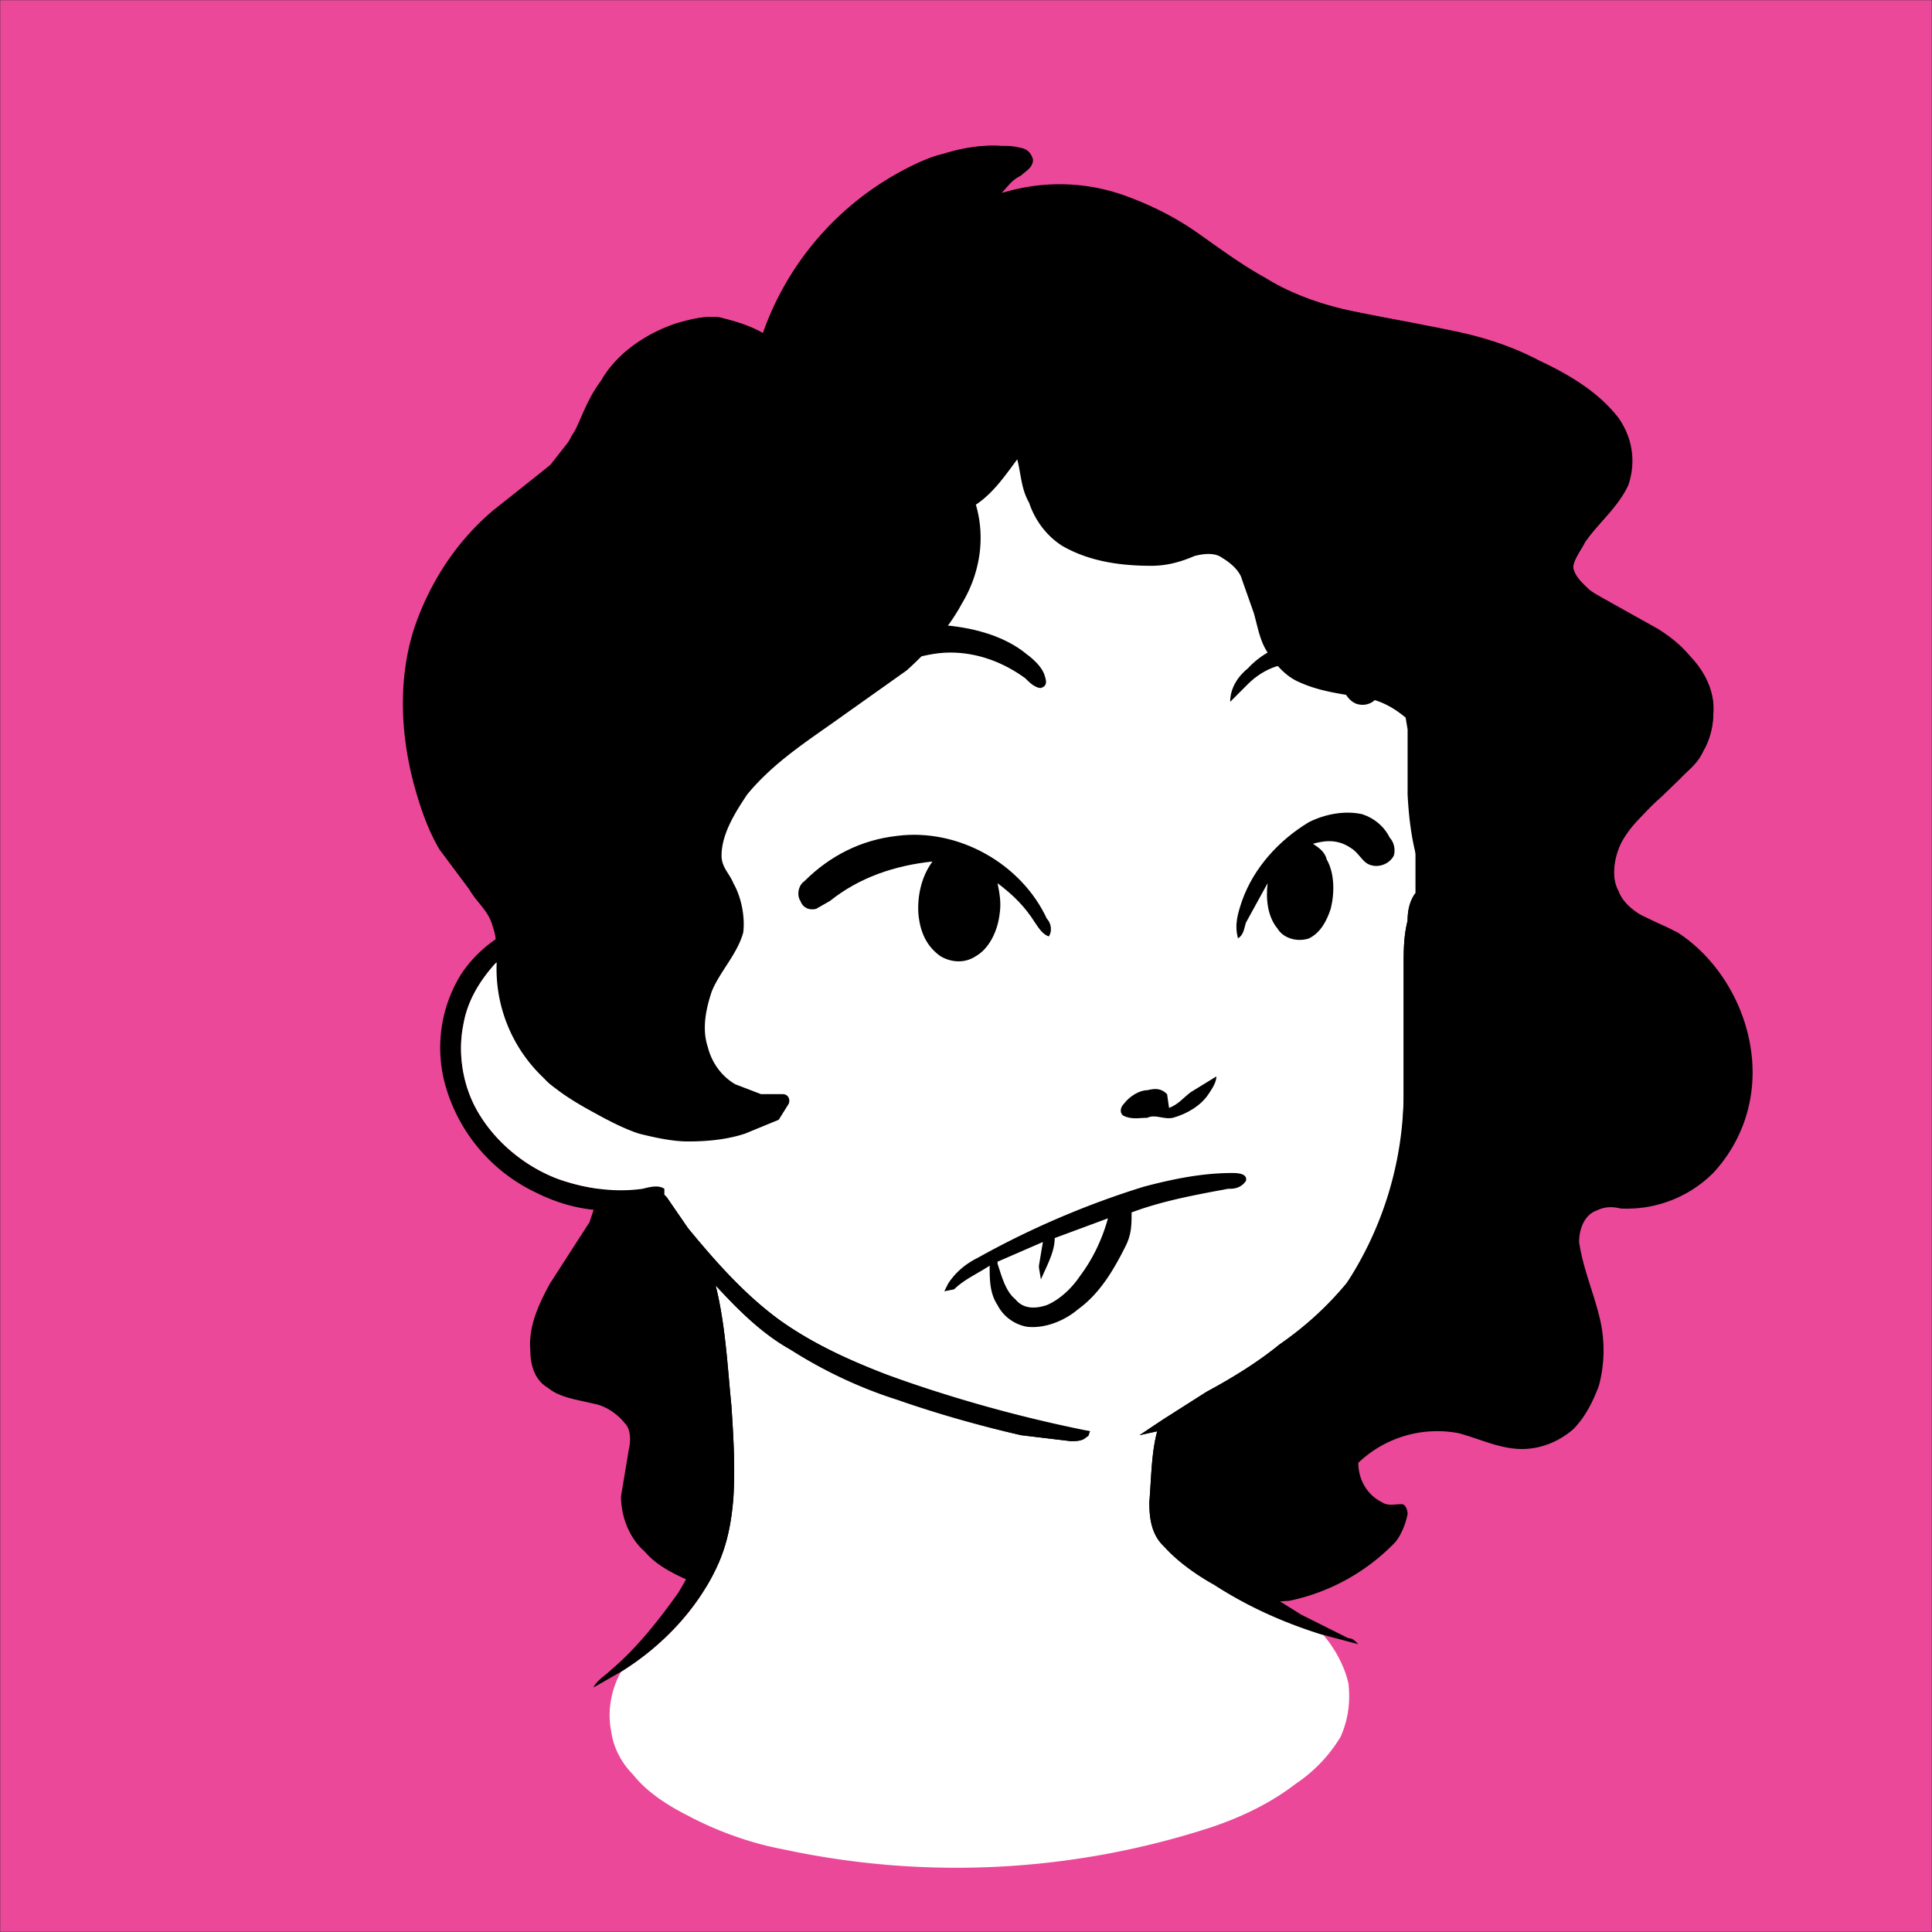 <svg xmlns="http://www.w3.org/2000/svg" viewBox="0 0 980 980" fill="none" shape-rendering="auto"><rect x="0" y="0" width="980" height="980" fill="#333333" stroke="none"/><mask id="viewboxMask"><rect width="980" height="980" rx="0" ry="0" x="0" y="0" fill="#fff" /></mask><g mask="url(#viewboxMask)"><rect fill="#EC4899" width="980" height="980" x="0" y="0" /><g transform="translate(10 -60)"><path d="M498 134c4 0 8 0 12 2 3 1 4 5 3 8-1 2-4 4-7 5l-8 9a98 98 0 0 1 62 1c14 5 28 12 40 21 10 7 20 15 31 21 14 8 30 14 46 17l40 8c19 3 37 8 54 17 15 7 30 16 40 29 7 10 9 22 5 34-5 11-15 19-22 29-2 4-6 9-6 13 1 5 6 9 9 12l34 19c8 5 15 11 20 19 6 7 9 16 8 25 0 6-2 13-5 18-3 7-10 12-16 17l-21 22c-6 8-11 20-7 30 2 5 4 11 10 13l21 10c23 15 38 43 38 71 0 19-7 37-20 51a62 62 0 0 1-47 18c-4-1-8-1-12 1-6 2-9 9-9 16 2 14 8 27 11 41 2 10 2 21-1 32-3 8-7 16-13 22-7 6-16 10-26 10-11 0-21-5-32-8a58 58 0 0 0-51 15c0 8 4 16 12 20 3 2 6 1 10 1 2 0 3 3 3 5-1 5-3 10-6 14a104 104 0 0 1-54 30l-15 1c-9 1-19 0-29-1-24-2-49-6-74-7-12 0-25 3-37 4l-17 4-29 4a264 264 0 0 1-103-15c-9-4-17-8-23-15-8-7-12-18-12-28l4-24c1-4 1-10-2-13-4-5-10-9-16-10-8-2-17-3-23-8-7-4-9-12-9-19-1-12 4-23 10-34l20-31 4-12 5-40c-9-5-19-10-27-17-6-4-10-9-14-15a72 72 0 0 1-15-44c-1-7 1-15-2-22-2-8-8-12-12-19l-15-20c-6-10-10-22-13-33-7-26-8-54 0-79 7-21 19-40 35-55l34-28 11-14c5-10 8-20 15-29 8-14 23-24 38-29 7-2 15-4 22-3 8 2 15 4 22 8a150 150 0 0 1 80-87c13-5 27-9 41-8Z" fill="#000000"/><path d="M495 231a231 231 0 0 1 219 204c1 10 2 21 0 30-1 4-1 7-4 8-3-10-3-19-4-29a220 220 0 0 0-239-205c-42 4-83 19-117 44l-17 13a221 221 0 0 0-78 164c0 23 7 43 15 64h17c3 1 4 4 2 6l-6 2c-15 1-31 7-42 17-8 9-14 19-16 31-3 15 0 32 8 45 9 15 24 27 40 33 14 5 29 7 43 5 4-1 8-2 11 0v3c-5 5-11 6-18 7-16 3-33-1-47-8a86 86 0 0 1-47-58c-4-18-1-37 9-53 8-12 20-21 34-26-7-14-10-28-12-43-2-18-2-35 0-53 1-13 4-25 8-38a227 227 0 0 1 99-122c41-28 92-43 142-41Z" fill="#000"/><path d="M535 244a220 220 0 0 1 171 200c1 10 1 19 4 29l-2 18v22c-3 4-4 9-4 14-2 8-2 15-2 23v65c0 21-3 42-11 61-4 13-10 24-18 35-10 12-21 22-34 31-11 9-24 17-37 24l-22 14-12 8 9-2c-3 11-3 24-4 36 0 8 1 16 7 22a235 235 0 0 0 81 45c6 7 11 16 13 25 1 9 0 18-4 27-6 10-14 18-23 24-13 10-28 17-43 22a417 417 0 0 1-217 11c-16-3-33-9-48-17-10-5-21-12-28-21-6-6-10-14-11-22-2-10 0-21 5-30 21-13 39-32 49-54 5-11 7-22 8-34 1-16 0-32-1-47-2-20-3-41-8-61 11 12 23 24 37 32 17 11 36 20 55 26 20 7 41 13 63 18l25 3c3 0 6 0 8-2 2-1 1-2 2-3l-17-2c-29-7-58-16-87-27-18-7-36-15-53-27-18-13-33-30-47-47l-11-16-1-1v-3c-3-2-7-1-11 0-14 2-29 0-43-5-16-6-31-18-40-33-8-13-11-30-8-45 2-12 8-22 16-31 11-10 27-16 42-17l6-2c2-2 1-5-2-6h-17c-8-21-15-41-15-64-1-14 2-27 5-41a221 221 0 0 1 73-123l17-13a230 230 0 0 1 185-39Z" fill="#ffffff"/><path d="M708 513c3 3 2 7 3 12v29c0 26 2 54 0 80-3 31-14 63-36 86-25 28-57 51-93 64l2 7v35c1 6 4 10 8 14l26 19 32 20 24 12c2 0 3 1 5 3l-19-5c-19-6-37-14-54-25-9-5-19-12-26-20-6-6-7-14-7-22 1-12 1-25 4-36l-9 2 12-8 22-14c13-7 26-15 37-24 13-9 24-19 34-31a178 178 0 0 0 29-96v-65c0-8 0-15 2-23 0-5 1-10 4-14ZM278 574c5 5 4 14 0 19l-3 7c1 3 5 5 7 6 6 3 12 7 19 9 0 4-3 5-7 5-6-1-13-3-18-6-7-3-13-8-13-16 0-6 5-9 6-14 2-4 0-7-1-11 4-1 7-2 10 1ZM328 667l11 16c14 17 29 34 47 47 17 12 35 20 53 27a714 714 0 0 0 104 29c-1 1 0 2-2 3-2 2-5 2-8 2l-25-3a478 478 0 0 1-118-44c-14-8-26-20-37-32 5 20 6 41 8 61 1 15 2 31 1 47-1 12-3 23-8 34-10 22-28 41-49 54l-14 8c2-4 6-6 9-9 13-11 24-25 34-39 6-10 12-21 14-33 4-19 3-39 3-58l-3-59 2-10c-10-11-19-26-22-41Z" fill="#000"/><path d="M681 473c6 2 11 6 14 12 2 2 3 6 2 9-2 4-7 6-11 5-5-1-6-6-11-9-6-4-12-4-19-2 3 2 6 4 7 8 4 7 4 17 2 25-2 6-5 12-11 15-6 2-13 0-16-5-5-6-6-15-5-23l-11 20c-1 3-1 6-4 8-2-7 0-13 2-19 6-17 19-31 34-40 8-4 18-6 27-4ZM445 484c31-4 63 14 76 42 2 2 3 6 1 9-3-1-5-4-7-7-5-8-11-14-19-20 1 5 2 10 1 16-1 8-5 17-12 21-6 4-13 3-18 0-7-5-10-12-11-20-1-9 1-20 7-28-19 2-37 8-52 20l-7 4c-4 1-7-1-8-4-2-3-1-8 2-10 13-13 29-21 47-23Z" fill="#000000"/><path d="M467 377c15 1 32 5 44 15 4 3 8 7 9 11 1 3 1 5-2 6-3 0-6-3-8-5-11-8-24-13-38-13-8 0-15 2-23 4-15 3-29 11-38 23-3 3-5 7-10 8s-10-3-10-8c-1-4 2-8 4-11 12-15 30-25 49-29 7-2 15-2 23-1ZM672 387c5 2 10 7 13 11 3 3 5 7 5 11 0 6-6 10-12 8-5-2-6-7-10-11-4-3-9-7-13-8-12-4-24 1-32 9l-9 9c0-7 4-13 9-17 12-13 32-18 49-12Z" fill="#000000"/><path d="M607 606c0 3-2 6-4 9-4 6-11 10-18 12-5 1-9-2-13 0-4 0-8 1-12-1-2-1-2-4 0-6 3-4 8-7 12-7 4-1 7-1 10 2l1 7c5-2 7-5 11-8l13-8Z" fill="#000000"/><path fill-rule="evenodd" clip-rule="evenodd" d="M622 659c1-4-5-4-7-4-15 0-30 3-45 7a441 441 0 0 0-84 36c-6 3-11 7-15 13l-2 4 5-1c5-5 12-8 18-12 0 7 0 14 4 20 3 6 9 10 15 11 9 1 19-3 26-9 11-8 18-20 24-32 3-6 3-11 3-17 16-6 33-9 49-12h1c3 0 6-1 8-4Zm-84 48c6-8 11-18 14-29l-27 10c0 7-4 14-7 21l-1-6v-1l2-12-23 10v1c2 6 4 14 9 18 4 5 10 5 16 3 7-3 13-9 17-15Z" fill="#000000"/><path d="M507 135c3 0 6 2 7 6 0 4-4 6-6 8-4 2-7 5-10 9a99 99 0 0 1 60 1c15 5 29 12 42 21 10 7 21 15 32 21 8 5 17 9 26 12 18 6 36 8 55 12a226 226 0 0 1 82 32c8 6 15 13 19 22 5 9 5 21 0 30-5 10-14 17-20 26-2 4-6 9-6 13 1 5 5 8 8 11 15 11 34 17 47 30 10 8 17 20 16 33 0 8-3 17-8 23-5 7-12 13-18 19-8 7-16 15-21 24-3 7-5 17-1 24 3 8 12 13 19 16 5 2 10 4 14 8 1 3 1 7-1 10-5 6-13 11-21 13-16 5-33 4-49-1-13-3-24-8-34-16-9-6-16-15-21-25-10-16-13-35-14-54v-33l-1-6c-6-5-13-9-21-10-11-2-22-3-33-8-7-3-12-9-16-15s-5-13-7-20l-6-17c-1-4-5-8-10-11-4-3-10-2-14-1-7 3-14 5-22 5-15 0-31-2-45-10-8-5-14-13-17-22-4-7-4-14-6-22-6 8-12 17-21 23 5 17 2 35-7 50-7 13-17 24-28 34l-31 22c-18 13-36 24-50 41-6 9-13 20-13 31 0 6 4 9 6 14 4 7 6 17 5 25-3 11-12 20-16 30-3 9-5 19-2 28 2 8 7 15 14 19l13 5h11c3 0 4 3 3 5l-5 8-17 7c-9 3-19 4-29 4-8 0-17-2-25-4-9-3-18-8-27-13-7-4-15-9-21-15a76 76 0 0 1-24-60c0-6 0-11-2-17-2-8-8-12-12-19l-14-19a153 153 0 0 1-15-108 129 129 0 0 1 41-65l29-23c5-4 8-9 11-15 6-9 9-19 15-28 8-14 23-24 39-29 6-2 14-4 21-3 8 2 15 4 22 8a149 149 0 0 1 74-84c6-3 12-6 18-7 12-4 25-5 38-3Z" fill="#000000"/></g><g transform="translate(10 -60)"></g></g></svg>